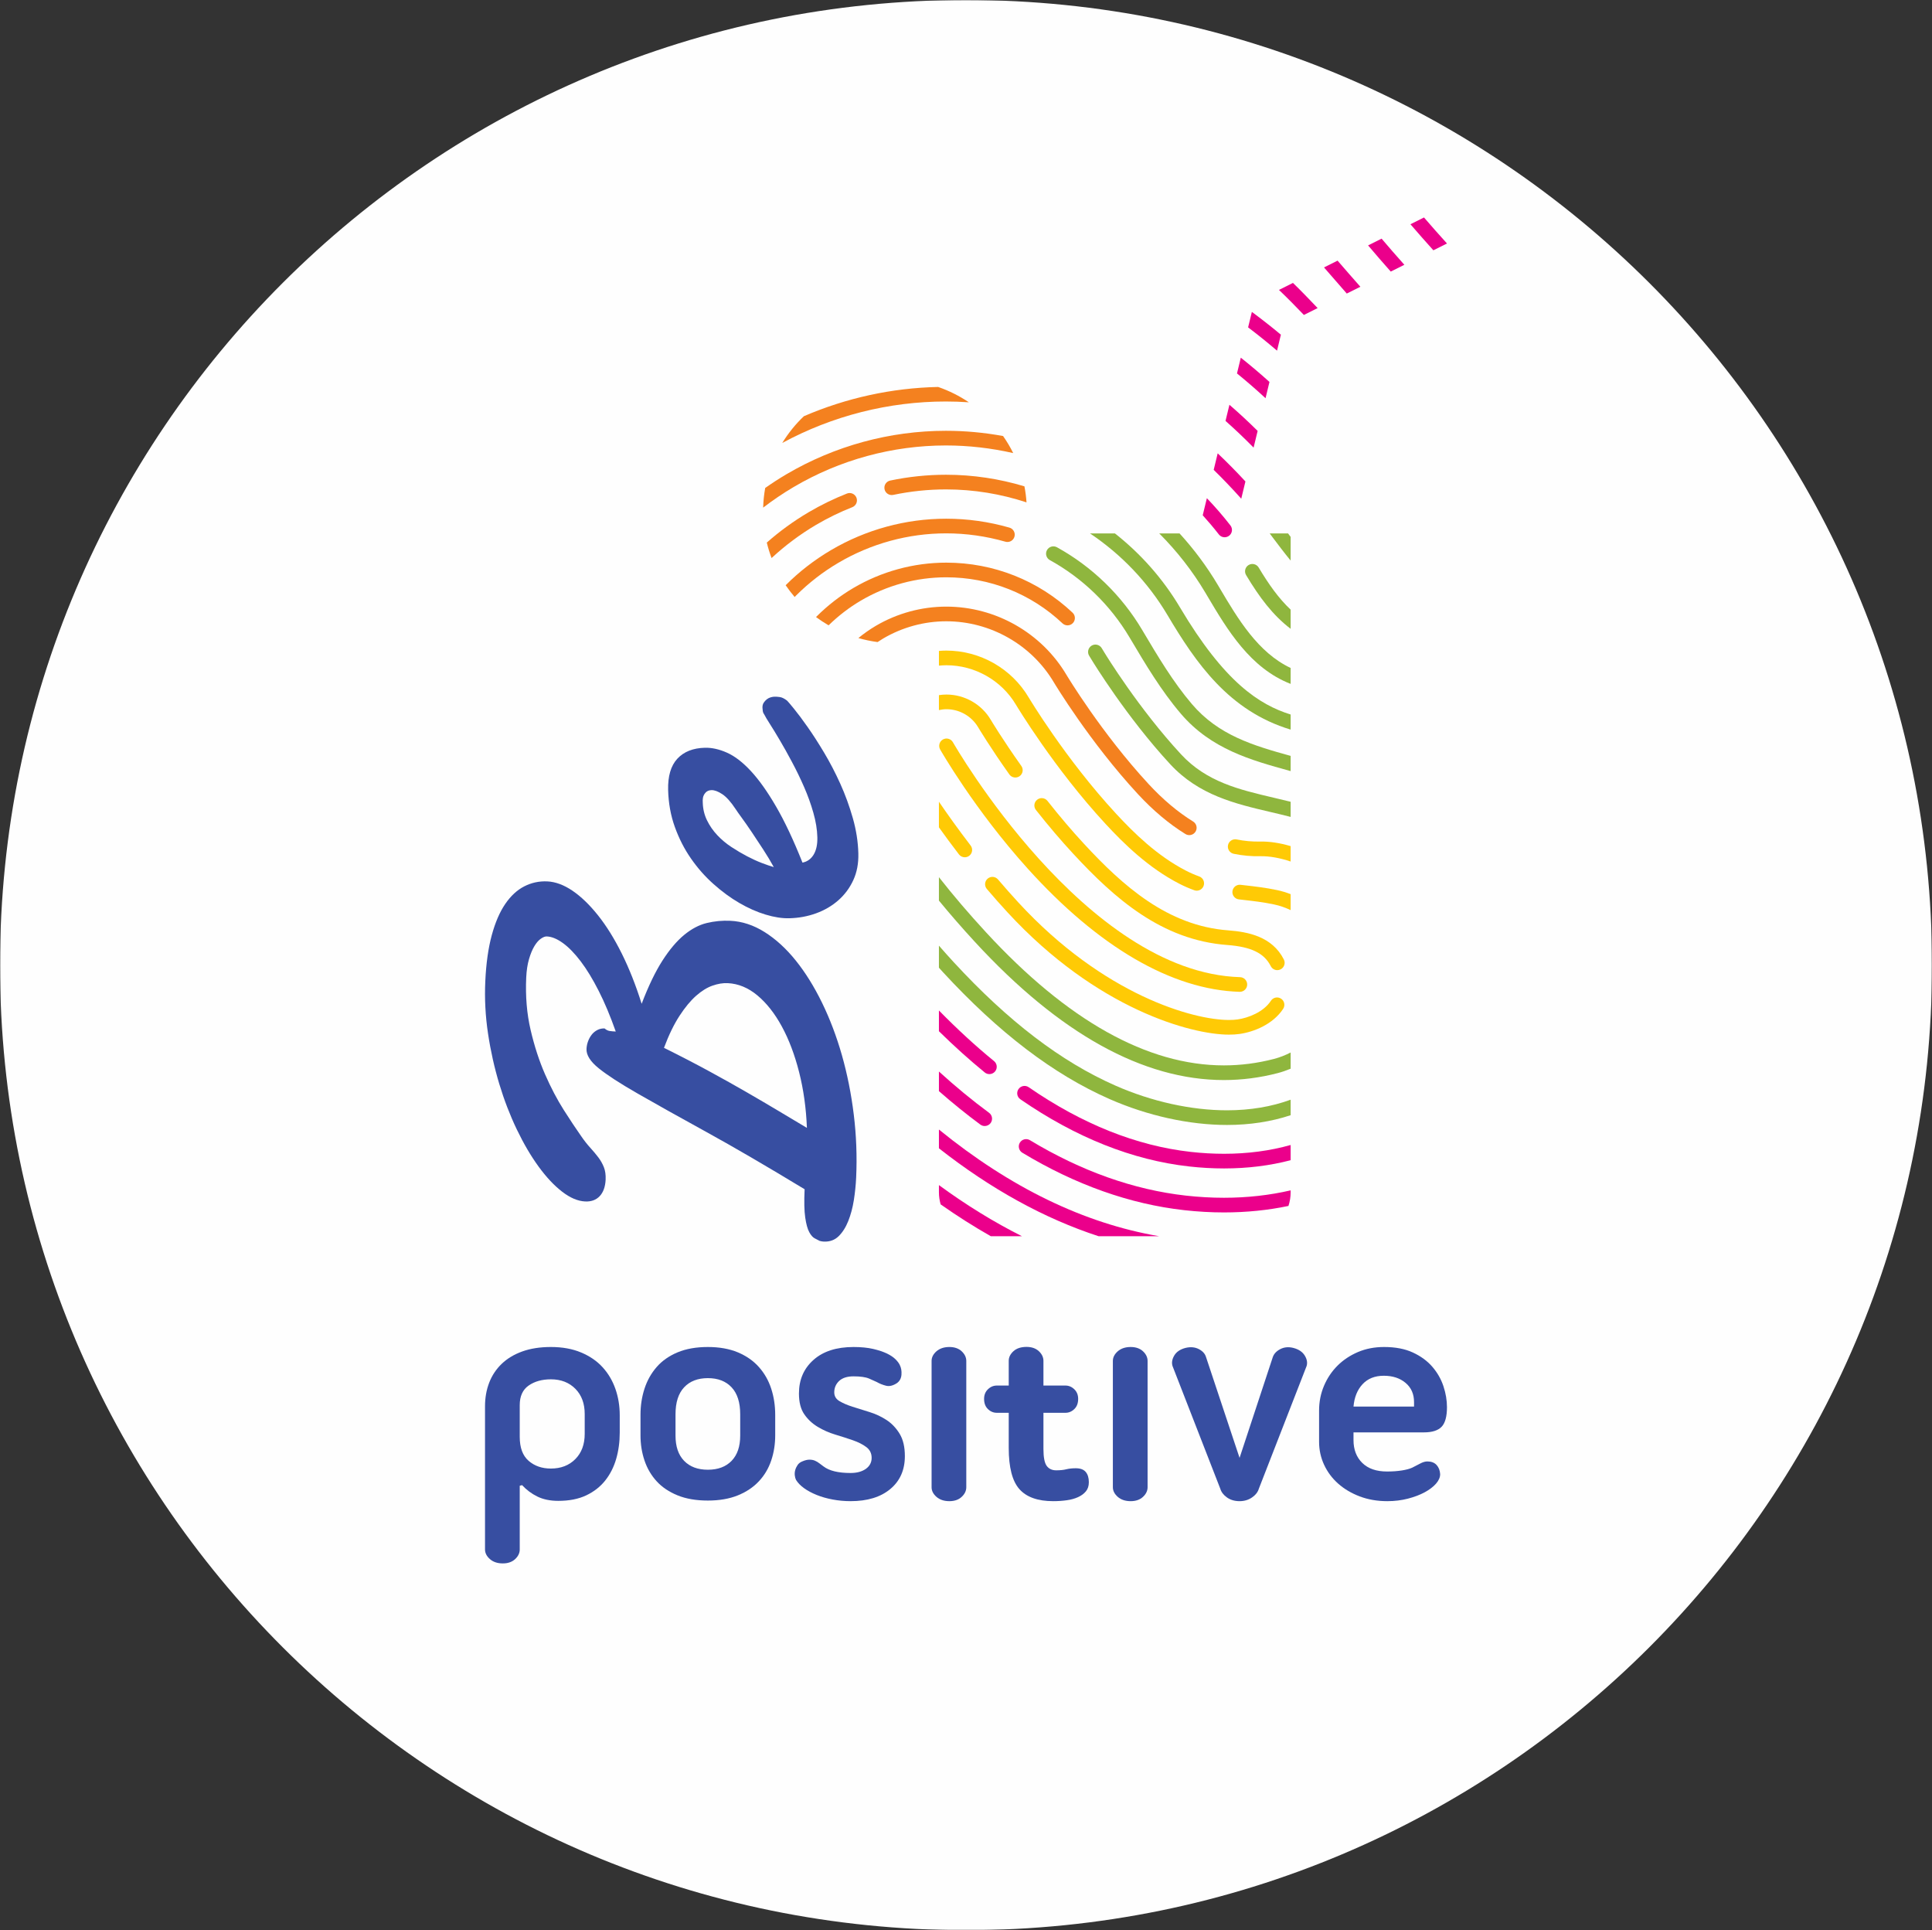 <?xml version="1.0" encoding="UTF-8"?> <svg xmlns="http://www.w3.org/2000/svg" xmlns:xlink="http://www.w3.org/1999/xlink" width="900px" height="899px" viewBox="0 0 900 899" version="1.1"><rect x="0" y="0" width="900" height="899" fill="#333333" stroke="none"/><title>Group 100</title><defs><polygon id="path-1" points="0 0 900 0 900 899 0 899"></polygon></defs><g id="Page-1" stroke="none" stroke-width="1" fill="none" fill-rule="evenodd"><g id="Group-100"><g id="Group-3"><mask id="mask-2" fill="white"><use xlink:href="#path-1"></use></mask><g id="Clip-2"></g><path d="M900.003,449.499 C900.003,697.754 698.527,899 450.001,899 C201.47,899 0,697.754 0,449.499 C0,201.251 201.47,-0.001 450.001,-0.001 C698.527,-0.001 900.003,201.251 900.003,449.499" id="Fill-1" fill="#FEFEFE" mask="url(#mask-2)"></path></g><path d="M242.114,669.218 C242.114,674.288 243.493,678.01 246.261,680.406 C249.024,682.801 252.477,683.996 256.63,683.996 C261.324,683.996 265.123,682.517 268.034,679.569 C270.94,676.627 272.381,672.724 272.381,667.836 L272.381,658.594 C272.381,653.701 270.94,649.803 268.034,646.855 C265.123,643.913 261.324,642.434 256.63,642.434 C252.477,642.434 249.024,643.407 246.261,645.336 C243.493,647.265 242.114,650.309 242.114,654.446 L242.114,669.218 Z M242.114,691.997 L242.114,721.684 C242.114,723.345 241.402,724.83 239.972,726.173 C238.537,727.505 236.628,728.176 234.236,728.176 C231.746,728.176 229.741,727.505 228.226,726.173 C226.705,724.83 225.941,723.345 225.941,721.684 L225.941,654.998 C225.941,651.043 226.585,647.384 227.878,644.016 C229.166,640.664 231.097,637.739 233.683,635.247 C236.264,632.771 239.46,630.837 243.288,629.46 C247.116,628.077 251.554,627.383 256.63,627.383 C261.973,627.383 266.673,628.236 270.723,629.943 C274.779,631.645 278.118,633.944 280.744,636.846 C283.376,639.736 285.352,643.099 286.691,646.918 C288.024,650.742 288.696,654.816 288.696,659.141 L288.696,667.284 C288.696,671.614 288.144,675.688 287.039,679.506 C285.928,683.325 284.224,686.676 281.923,689.578 C279.616,692.486 276.665,694.779 273.076,696.487 C269.487,698.188 265.146,699.042 260.082,699.042 C256.299,699.042 253.052,698.37 250.335,697.039 C247.623,695.707 245.247,693.932 243.219,691.729 L242.114,691.997 Z" id="Fill-4" fill="#374EA1"></path><path d="M314.681,668.668 C314.681,673.727 316.014,677.642 318.686,680.407 C321.363,683.167 325.049,684.544 329.749,684.544 C334.448,684.544 338.129,683.167 340.806,680.407 C343.478,677.642 344.817,673.727 344.817,668.668 L344.817,658.721 C344.817,653.196 343.478,649.013 340.806,646.163 C338.129,643.306 334.448,641.883 329.749,641.883 C325.049,641.883 321.363,643.306 318.686,646.163 C316.014,649.013 314.681,653.196 314.681,658.721 L314.681,668.668 Z M298.371,659 C298.371,654.675 298.992,650.595 300.24,646.777 C301.482,642.959 303.373,639.607 305.902,636.705 C308.432,633.803 311.684,631.527 315.649,629.865 C319.609,628.215 324.308,627.384 329.749,627.384 C335.092,627.384 339.741,628.215 343.711,629.865 C347.665,631.527 350.935,633.803 353.515,636.705 C356.102,639.607 358.01,642.959 359.258,646.777 C360.5,650.595 361.121,654.675 361.121,659 L361.121,668.526 C361.121,672.668 360.5,676.583 359.258,680.259 C358.01,683.952 356.102,687.167 353.515,689.927 C350.935,692.693 347.665,694.878 343.711,696.488 C339.741,698.093 335.092,698.901 329.749,698.901 C324.308,698.901 319.609,698.093 315.649,696.488 C311.684,694.878 308.432,692.693 305.902,689.927 C303.373,687.167 301.482,683.952 300.24,680.259 C298.992,676.583 298.371,672.668 298.371,668.526 L298.371,659 Z" id="Fill-6" fill="#374EA1"></path><path d="M370.797,689.235 C370.524,688.683 370.336,687.994 370.244,687.169 C370.153,686.333 370.216,685.519 370.45,684.682 C370.677,683.857 371.053,683.078 371.56,682.332 C372.062,681.598 372.779,681.052 373.702,680.682 C374.984,680.119 376.123,679.857 377.086,679.857 C378.055,679.857 378.909,680.016 379.644,680.341 C380.385,680.659 381.074,681.069 381.718,681.576 C382.361,682.082 383.011,682.571 383.655,683.021 C386.326,685.052 390.519,686.065 396.227,686.065 C399.172,686.065 401.548,685.417 403.354,684.136 C405.148,682.839 406.043,681.137 406.043,679.021 C406.043,676.909 405.211,675.225 403.553,673.985 C401.901,672.744 399.805,671.686 397.264,670.804 C394.735,669.927 392.017,669.057 389.112,668.18 C386.207,667.304 383.495,666.115 380.96,664.59 C378.425,663.076 376.329,661.119 374.671,658.723 C373.013,656.339 372.181,653.112 372.181,649.055 C372.181,642.619 374.437,637.395 378.955,633.395 C383.467,629.378 389.682,627.386 397.611,627.386 C401.115,627.386 404.151,627.688 406.738,628.279 C409.318,628.888 411.455,629.6 413.164,630.413 C414.867,631.25 416.206,632.143 417.174,633.116 C418.142,634.084 418.809,634.983 419.174,635.808 C419.817,637.094 420.068,638.596 419.937,640.297 C419.8,641.999 419.088,643.308 417.795,644.224 C415.949,645.425 414.246,645.817 412.685,645.402 C411.107,644.992 409.683,644.417 408.395,643.672 C407.655,643.308 406.487,642.778 404.863,642.09 C403.257,641.401 400.836,641.049 397.611,641.049 C394.661,641.049 392.427,641.766 390.906,643.188 C389.391,644.622 388.628,646.392 388.628,648.509 C388.628,650.25 389.431,651.616 391.049,652.583 C392.661,653.545 394.683,654.427 397.133,655.206 C399.571,655.992 402.226,656.811 405.08,657.687 C407.94,658.569 410.577,659.81 413.027,661.414 C415.471,663.025 417.487,665.17 419.105,667.833 C420.723,670.513 421.521,673.962 421.521,678.195 C421.521,684.637 419.27,689.747 414.753,693.52 C410.235,697.292 404.066,699.182 396.227,699.182 C393.373,699.182 390.587,698.92 387.87,698.413 C385.153,697.907 382.658,697.196 380.407,696.279 C378.146,695.363 376.186,694.311 374.528,693.11 C372.871,691.915 371.629,690.618 370.797,689.235" id="Fill-8" fill="#374EA1"></path><path d="M433.967,633.87 C433.967,632.22 434.725,630.718 436.24,629.38 C437.767,628.055 439.772,627.383 442.256,627.383 C444.654,627.383 446.568,628.055 447.992,629.38 C449.422,630.718 450.134,632.22 450.134,633.87 L450.134,692.692 C450.134,694.348 449.422,695.85 447.992,697.176 C446.568,698.513 444.654,699.184 442.256,699.184 C439.772,699.184 437.767,698.513 436.24,697.176 C434.725,695.85 433.967,694.348 433.967,692.692 L433.967,633.87 Z" id="Fill-10" fill="#374EA1"></path><path d="M469.905,645.335 L469.905,633.817 C469.905,632.167 470.64,630.665 472.116,629.328 C473.585,628.002 475.613,627.336 478.194,627.336 C480.587,627.336 482.501,628.002 483.931,629.328 C485.36,630.665 486.073,632.167 486.073,633.817 L486.073,645.335 L496.304,645.335 C497.865,645.335 499.249,645.909 500.445,647.064 C501.647,648.214 502.246,649.705 502.246,651.548 C502.246,653.574 501.647,655.168 500.445,656.306 C499.249,657.461 497.865,658.03 496.304,658.03 L486.073,658.03 L486.073,674.879 C486.073,678.743 486.585,681.372 487.594,682.755 C488.608,684.132 490.083,684.82 492.02,684.82 C493.86,684.82 495.421,684.661 496.714,684.336 C498.007,684.018 499.477,683.858 501.135,683.858 C503.26,683.858 504.803,684.428 505.772,685.577 C506.74,686.732 507.224,688.32 507.224,690.346 C507.224,692.098 506.763,693.521 505.846,694.619 C504.917,695.729 503.698,696.628 502.177,697.316 C500.656,698.005 498.902,698.494 496.925,698.762 C494.942,699.04 492.846,699.183 490.641,699.183 C483.452,699.183 478.194,697.316 474.878,693.583 C471.563,689.862 469.905,683.443 469.905,674.333 L469.905,658.03 L464.374,658.03 C462.801,658.03 461.423,657.461 460.226,656.306 C459.03,655.168 458.426,653.574 458.426,651.548 C458.426,649.705 459.03,648.214 460.226,647.064 C461.423,645.909 462.801,645.335 464.374,645.335 L469.905,645.335 Z" id="Fill-12" fill="#374EA1"></path><path d="M518.417,633.87 C518.417,632.22 519.18,630.718 520.696,629.38 C522.217,628.055 524.222,627.383 526.711,627.383 C529.11,627.383 531.018,628.055 532.448,629.38 C533.878,630.718 534.59,632.22 534.59,633.87 L534.59,692.692 C534.59,694.348 533.878,695.85 532.448,697.176 C531.018,698.513 529.11,699.184 526.711,699.184 C524.222,699.184 522.217,698.513 520.696,697.176 C519.18,695.85 518.417,694.348 518.417,692.692 L518.417,633.87 Z" id="Fill-14" fill="#374EA1"></path><path d="M586.421,693.38 C585.96,694.939 584.9,696.305 583.243,697.455 C581.585,698.598 579.654,699.184 577.438,699.184 C575.136,699.184 573.171,698.598 571.564,697.455 C569.947,696.305 568.915,694.939 568.454,693.38 L546.197,636.22 C545.735,634.655 546.015,633.028 547.029,631.327 C548.048,629.619 549.792,628.442 552.281,627.799 C554.582,627.247 556.633,627.429 558.433,628.345 C560.228,629.272 561.362,630.513 561.817,632.078 L577.438,679.023 L592.921,632.078 C593.474,630.513 594.642,629.272 596.448,628.345 C598.242,627.429 600.247,627.247 602.458,627.799 C604.942,628.442 606.719,629.619 607.778,631.327 C608.838,633.028 609.134,634.655 608.679,636.22 L586.421,693.38 Z" id="Fill-16" fill="#374EA1"></path><path d="M644.618,640.772 C640.465,640.772 637.167,642.087 634.734,644.704 C632.29,647.327 630.883,650.816 630.513,655.14 L658.717,655.14 L658.717,653.069 C658.717,649.291 657.402,646.297 654.77,644.095 C652.149,641.882 648.765,640.772 644.618,640.772 M674.053,655.408 C674.053,659.732 673.227,662.777 671.569,664.524 C669.906,666.271 667.143,667.147 663.275,667.147 L630.513,667.147 L630.513,670.738 C630.513,675.159 631.875,678.698 634.598,681.373 C637.315,684.042 641.166,685.373 646.139,685.373 C648.623,685.373 650.907,685.214 652.975,684.89 C655.049,684.565 656.684,684.133 657.886,683.569 C659.173,682.938 660.415,682.289 661.611,681.646 C662.813,681.003 663.924,680.684 664.933,680.684 C666.778,680.684 668.203,681.231 669.217,682.335 C670.231,683.444 670.783,684.867 670.88,686.619 C670.88,688.093 670.231,689.561 668.943,691.041 C667.65,692.509 665.901,693.841 663.691,695.041 C661.48,696.236 658.871,697.232 655.881,698.006 C652.884,698.78 649.682,699.184 646.276,699.184 C641.57,699.184 637.292,698.438 633.418,696.97 C629.545,695.502 626.206,693.522 623.398,691.041 C620.584,688.549 618.396,685.624 616.829,682.266 C615.269,678.903 614.482,675.341 614.482,671.568 L614.482,656.933 C614.482,652.887 615.246,649.057 616.761,645.472 C618.282,641.882 620.379,638.758 623.05,636.083 C625.728,633.414 628.907,631.303 632.587,629.727 C636.272,628.162 640.328,627.383 644.749,627.383 C650.001,627.383 654.473,628.236 658.159,629.943 C661.845,631.645 664.864,633.847 667.217,636.567 C669.564,639.281 671.29,642.297 672.395,645.609 C673.5,648.926 674.053,652.198 674.053,655.408" id="Fill-18" fill="#374EA1"></path><path d="M572.713,188.525 L570.896,196.042 C575.294,199.946 579.658,204.083 583.976,208.481 L585.856,200.697 C581.515,196.406 577.134,192.344 572.713,188.525" id="Fill-20" fill="#EB008B"></path><path d="M592.791,250.214 C595.531,253.861 598.305,257.543 601.228,261.094 L601.228,250.054 C600.823,249.519 600.425,248.984 600.02,248.444 L591.469,248.444 C591.908,249.036 592.352,249.622 592.791,250.214" id="Fill-22" fill="#8FB63E"></path><path d="M567.245,211.148 L565.388,218.841 C569.678,223.03 573.95,227.496 578.223,232.276 L580.165,224.247 C575.87,219.587 571.569,215.239 567.245,211.148" id="Fill-24" fill="#EB008B"></path><path d="M586.343,264.34 C585.375,262.724 583.279,262.195 581.655,263.162 C580.037,264.129 579.507,266.224 580.476,267.845 C586.68,278.207 592.889,286.51 601.229,292.883 L601.229,283.943 C595.658,278.703 591.066,272.227 586.343,264.34" id="Fill-26" fill="#8FB63E"></path><path d="M567.785,248.913 C568.941,250.41 571.083,250.677 572.581,249.517 C574.074,248.361 574.336,246.216 573.179,244.731 C569.739,240.292 566.059,236.07 562.202,232.036 L560.276,239.997 C562.88,242.87 565.392,245.841 567.785,248.913" id="Fill-28" fill="#EB008B"></path><path d="M451.319,187.37 C446.926,184.399 442.124,181.998 437.014,180.228 C415.463,180.695 394.215,185.344 374.475,193.862 C370.607,197.544 367.212,201.721 364.415,206.307 C387.806,193.657 414.016,187 440.609,187 C444.192,187 447.764,187.131 451.319,187.37" id="Fill-30" fill="#F4811F"></path><path d="M397.038,236.227 C398.793,235.532 399.653,233.552 398.964,231.8 C398.269,230.041 396.286,229.182 394.532,229.876 C388.396,232.295 382.392,235.219 376.678,238.588 C369.745,242.674 363.217,247.408 357.207,252.712 C357.799,255.181 358.546,257.588 359.429,259.921 C365.752,254.055 372.702,248.865 380.148,244.466 C385.554,241.285 391.239,238.508 397.038,236.227" id="Fill-32" fill="#F4811F"></path><path d="M549.704,282.95 C541.735,269.521 531.378,257.896 519.375,248.45 L507.771,248.45 C522.28,258.18 534.693,271.057 543.825,286.427 C557.099,308.79 572.486,331.154 601.231,339.82 L601.231,332.792 C586.653,328.246 570.383,317.776 549.704,282.95" id="Fill-34" fill="#8FB63E"></path><path d="M440.687,221.118 C431.954,221.123 423.21,222.028 414.699,223.826 C412.847,224.213 411.662,226.023 412.056,227.872 C412.443,229.716 414.249,230.882 416.106,230.501 C424.155,228.811 432.427,227.946 440.687,227.946 C453.59,227.946 466.231,230.051 478.189,233.989 C478.018,231.451 477.693,228.959 477.22,226.518 C465.502,222.99 453.209,221.118 440.687,221.118" id="Fill-36" fill="#F4811F"></path><path d="M437.388,534.839 C461.634,553.856 486.466,567.53 511.736,575.775 L539.929,575.775 C504.969,569.783 470.646,553.133 437.388,526.093 L437.388,534.839 Z" id="Fill-38" fill="#EB008B"></path><path d="M390.569,262.112 C405.785,253.155 423.137,248.415 440.751,248.415 C450.065,248.415 459.351,249.724 468.34,252.301 C470.158,252.825 472.055,251.784 472.573,249.968 C473.091,248.153 472.049,246.264 470.232,245.746 C460.627,242.986 450.709,241.592 440.751,241.592 C421.918,241.592 403.363,246.651 387.099,256.233 C379.397,260.774 372.294,266.26 365.999,272.565 C365.993,272.565 365.993,272.571 365.987,272.571 C367.28,274.483 368.693,276.309 370.191,278.062 C370.408,277.84 370.607,277.612 370.824,277.39 C376.72,271.495 383.362,266.357 390.569,262.112" id="Fill-40" fill="#F4811F"></path><path d="M555.245,327.94 C546.444,317.623 539.334,305.639 532.458,294.059 L532.065,293.393 C522.483,277.267 508.76,263.951 492.37,254.898 C490.718,253.987 488.639,254.579 487.722,256.229 C486.81,257.88 487.408,259.962 489.06,260.873 C504.385,269.34 517.225,281.791 526.18,296.876 L526.579,297.542 C533.597,309.366 540.866,321.601 550.038,332.367 C564.132,348.903 582.732,354.042 600.722,359.009 C600.893,359.06 601.064,359.106 601.229,359.151 L601.229,352.067 C583.939,347.281 567.664,342.513 555.245,327.94" id="Fill-42" fill="#8FB63E"></path><path d="M458.718,524.458 C459.766,524.458 460.797,523.98 461.47,523.076 C462.592,521.556 462.267,519.417 460.752,518.301 C452.947,512.543 445.143,506.113 437.389,499.073 L437.389,508.212 C443.804,513.817 450.247,519.035 456.69,523.793 C457.299,524.242 458.012,524.458 458.718,524.458" id="Fill-44" fill="#EB008B"></path><path d="M552.402,556.867 C528.089,554.141 503.655,545.463 479.78,531.055 C478.168,530.082 476.066,530.6 475.086,532.21 C474.112,533.826 474.631,535.92 476.243,536.899 C500.978,551.819 526.346,560.822 551.639,563.65 C557.865,564.344 564.098,564.702 570.153,564.702 C580.624,564.702 590.673,563.678 600.209,561.681 C600.87,559.678 601.229,557.538 601.229,555.319 L601.229,554.426 C591.436,556.69 581.045,557.874 570.153,557.874 C564.348,557.874 558.373,557.533 552.402,556.867" id="Fill-46" fill="#EB008B"></path><path d="M550.155,351.312 C530.336,329.888 515.103,304.959 514.476,303.934 C514.049,303.223 513.622,302.517 513.183,301.817 C512.169,300.218 510.061,299.74 508.466,300.748 C506.866,301.755 506.387,303.866 507.395,305.459 C507.806,306.108 508.21,306.762 508.614,307.451 C509.27,308.521 524.856,334.031 545.136,355.944 C558.506,370.398 575.466,374.37 591.866,378.211 C595.045,378.951 598.161,379.69 601.232,380.487 L601.232,373.437 C598.623,372.777 596.014,372.168 593.427,371.564 C577.323,367.792 562.107,364.23 550.155,351.312" id="Fill-48" fill="#8FB63E"></path><path d="M554.683,536.506 C529.487,533.689 504.096,523.555 479.219,506.387 C477.664,505.317 475.533,505.704 474.462,507.257 C473.385,508.811 473.778,510.939 475.328,512.003 C501.157,529.82 527.595,540.347 553.92,543.289 C559.406,543.909 564.892,544.216 570.23,544.216 C581.196,544.216 591.575,542.908 601.231,540.381 L601.231,533.297 C591.649,535.988 581.27,537.388 570.23,537.388 C565.148,537.388 559.913,537.092 554.683,536.506" id="Fill-50" fill="#EB008B"></path><path d="M440.793,268.885 C461.068,268.885 480.306,276.505 494.958,290.344 C496.331,291.63 498.495,291.573 499.789,290.202 C501.087,288.83 501.025,286.668 499.652,285.371 C483.724,270.342 462.822,262.057 440.793,262.057 C425.611,262.057 410.646,266.148 397.515,273.876 C391.306,277.535 385.586,281.968 380.493,287.043 C380.379,287.163 380.266,287.282 380.146,287.408 C382.02,288.796 383.968,290.076 385.996,291.254 C390.508,286.844 395.544,282.969 400.996,279.754 C413.067,272.647 426.831,268.885 440.793,268.885" id="Fill-52" fill="#F4811F"></path><path d="M460.899,500.279 C461.89,500.279 462.875,499.853 463.548,499.027 C464.744,497.565 464.528,495.42 463.063,494.225 C454.547,487.271 445.945,479.361 437.388,470.644 L437.388,480.306 C444.504,487.294 451.647,493.724 458.74,499.511 C459.372,500.029 460.141,500.279 460.899,500.279" id="Fill-54" fill="#EB008B"></path><path d="M411.414,297.398 C420.335,292.146 430.51,289.369 440.826,289.369 C461.374,289.369 480.589,300.306 490.986,317.912 C491.145,318.185 507.592,345.556 530.077,369.854 C537.135,377.485 544.586,383.744 552.214,388.456 C553.821,389.452 555.929,388.957 556.92,387.352 C557.917,385.747 557.415,383.642 555.815,382.646 C548.711,378.259 541.738,372.398 535.101,365.222 C513.135,341.493 497.024,314.697 496.871,314.441 C485.255,294.764 463.778,282.541 440.826,282.541 C429.29,282.541 417.914,285.648 407.939,291.52 C405.102,293.193 402.408,295.105 399.861,297.182 C402.761,298.013 405.752,298.644 408.811,299.049 C409.665,298.479 410.531,297.922 411.414,297.398" id="Fill-56" fill="#F4811F"></path><path d="M576.085,390.978 C574.233,390.603 572.427,391.798 572.051,393.641 C571.676,395.491 572.872,397.289 574.718,397.67 C578.831,398.507 582.978,398.888 587.102,398.791 C591.398,398.706 596.245,399.594 601.23,401.261 L601.23,394.091 C596.211,392.606 591.335,391.86 586.954,391.969 C583.325,392.037 579.702,391.718 576.085,390.978" id="Fill-58" fill="#FFCA05"></path><path d="M571.573,517.139 C554.921,517.139 536.487,513.059 519.659,505.656 C494.337,494.526 469.664,475.696 444.228,448.092 C441.921,445.6 439.648,443.045 437.387,440.456 L437.387,450.721 C437.99,451.381 438.589,452.058 439.198,452.724 C465.289,481.028 490.708,500.393 516.901,511.91 C534.578,519.683 553.993,523.962 571.573,523.962 C582.226,523.962 592.167,522.426 601.23,519.421 L601.23,512.2 C592.303,515.466 582.351,517.139 571.573,517.139" id="Fill-60" fill="#8FB63E"></path><path d="M454.284,438.847 C493.552,481.445 532.529,503.046 570.15,503.046 C578.541,503.046 586.984,501.959 595.221,499.808 C597.283,499.268 599.283,498.573 601.231,497.76 L601.231,490.214 C598.776,491.483 596.19,492.496 593.495,493.202 C585.816,495.205 577.966,496.217 570.15,496.217 C534.523,496.217 497.232,475.362 459.314,434.221 C451.248,425.469 443.973,416.95 437.388,408.551 L437.388,419.466 C442.617,425.833 448.229,432.275 454.284,438.847" id="Fill-62" fill="#8FB63E"></path><path d="M594.911,414.574 C589.499,413.43 584.452,412.855 579.569,412.303 L577.912,412.115 C576.02,411.876 574.34,413.248 574.123,415.12 C573.901,416.992 575.251,418.688 577.126,418.898 L578.8,419.092 C583.517,419.627 588.399,420.173 593.492,421.254 C596.21,421.829 598.796,422.734 601.228,423.894 L601.228,416.463 C599.195,415.677 597.087,415.034 594.911,414.574" id="Fill-64" fill="#FFCA05"></path><path d="M440.866,309.846 C454.156,309.846 466.598,316.925 473.314,328.317 C473.491,328.607 490.963,357.77 515.026,383.764 C523.405,392.818 534.89,404.17 549.388,411.619 C551.633,412.774 553.968,413.792 556.327,414.634 C556.708,414.771 557.096,414.839 557.483,414.839 C558.885,414.839 560.195,413.974 560.696,412.58 C561.334,410.805 560.417,408.847 558.64,408.21 C556.538,407.453 554.527,406.583 552.516,405.541 C538.969,398.588 528.043,387.77 520.039,379.126 C496.374,353.565 479.375,325.13 479.205,324.852 C471.258,311.388 456.566,303.023 440.866,303.023 C439.703,303.023 438.541,303.08 437.391,303.171 L437.391,310.028 C438.541,309.926 439.703,309.846 440.866,309.846" id="Fill-66" fill="#FFCA05"></path><path d="M446.724,397.953 C447.396,398.829 448.415,399.284 449.441,399.284 C450.164,399.284 450.894,399.056 451.52,398.584 C453.013,397.435 453.298,395.289 452.147,393.799 C446.359,386.247 441.386,379.271 437.387,373.41 L437.387,385.343 C440.201,389.286 443.323,393.525 446.724,397.953" id="Fill-68" fill="#FFCA05"></path><path d="M440.91,330.324 C446.949,330.324 452.594,333.539 455.659,338.74 C455.887,339.116 461.299,348.18 470.203,360.711 C471.296,362.241 473.433,362.606 474.971,361.513 C476.509,360.426 476.868,358.292 475.78,356.756 C467.035,344.442 461.754,335.616 461.538,335.258 C457.26,328.002 449.353,323.496 440.91,323.496 C439.731,323.496 438.552,323.587 437.389,323.769 L437.389,330.728 C438.546,330.483 439.719,330.324 440.91,330.324" id="Fill-70" fill="#FFCA05"></path><path d="M596.763,465.137 C595.185,464.102 593.066,464.545 592.035,466.127 C588.577,471.408 581.496,474.105 576.494,474.817 C575.304,474.982 573.954,475.067 572.478,475.067 C556.003,475.067 514.298,463.629 474.403,420.348 C471.27,416.945 468.074,413.338 464.913,409.622 C463.699,408.182 461.534,408.011 460.099,409.229 C458.658,410.453 458.487,412.604 459.706,414.043 C462.924,417.833 466.177,421.509 469.373,424.969 C510.874,469.997 554.961,481.895 572.478,481.895 C574.273,481.895 575.947,481.793 577.451,481.577 C584.185,480.626 593.055,477.041 597.755,469.86 C598.78,468.284 598.341,466.173 596.763,465.137" id="Fill-72" fill="#FFCA05"></path><path d="M504.982,393.035 C499.348,386.946 493.617,380.214 487.96,373.033 C486.792,371.559 484.639,371.298 483.158,372.47 C481.671,373.636 481.414,375.782 482.582,377.261 C488.359,384.585 494.203,391.453 499.963,397.667 C519.121,418.374 541.076,437.847 571.656,440.14 C582.827,440.976 588.9,443.918 591.971,449.984 C592.569,451.174 593.771,451.862 595.024,451.862 C595.537,451.862 596.067,451.737 596.557,451.487 C598.243,450.639 598.921,448.59 598.072,446.906 C592.654,436.191 581.38,434.023 572.169,433.328 C543.942,431.217 523.194,412.712 504.982,393.035" id="Fill-74" fill="#FFCA05"></path><path d="M577.465,461.953 L577.573,461.953 C579.413,461.953 580.928,460.49 580.985,458.641 C581.042,456.758 579.555,455.187 577.67,455.124 C505.515,452.956 444.514,346.785 443.905,345.71 C442.976,344.071 440.886,343.502 439.245,344.424 C437.604,345.357 437.029,347.434 437.957,349.078 C438.111,349.352 453.846,376.944 478.604,404.406 C511.673,441.103 545.859,461.003 577.465,461.953" id="Fill-76" fill="#FFCA05"></path><path d="M589.536,185.469 L591.365,177.895 C586.979,173.94 582.529,170.168 578.012,166.6 L576.24,173.935 C580.729,177.576 585.161,181.423 589.536,185.469" id="Fill-78" fill="#EB008B"></path><path d="M674.059,113.405 C670.464,109.439 666.892,105.399 663.349,101.291 L657.037,104.443 C660.569,108.563 664.141,112.592 667.718,116.575 L674.059,113.405 Z" id="Fill-80" fill="#EB008B"></path><path d="M654.198,123.325 C650.597,119.279 647.071,115.273 643.596,111.153 L637.307,114.294 C640.788,118.443 644.297,122.46 647.869,126.489 L654.198,123.325 Z" id="Fill-82" fill="#EB008B"></path><path d="M607.406,146.692 L613.803,143.494 L613.689,143.375 C610.214,139.727 606.42,135.756 602.313,131.772 L595.79,135.033 C599.653,138.697 603.498,142.618 607.406,146.692" id="Fill-84" fill="#EB008B"></path><path d="M633.714,133.556 C630.148,129.527 626.604,125.475 623.09,121.395 L616.772,124.553 C620.287,128.633 623.819,132.691 627.379,136.719 L633.714,133.556 Z" id="Fill-86" fill="#EB008B"></path><path d="M596.685,155.884 C592.236,152.173 587.724,148.64 583.167,145.271 L581.418,152.481 C585.964,155.918 590.453,159.531 594.891,163.321 L596.685,155.884 Z" id="Fill-88" fill="#EB008B"></path><path d="M437.388,555.316 C437.388,557.279 437.679,559.169 438.197,560.961 C445.916,566.39 453.704,571.329 461.548,575.779 L476.058,575.779 C463.006,569.223 450.109,561.285 437.388,551.976 L437.388,555.316 Z" id="Fill-90" fill="#EB008B"></path><path d="M568.313,274.137 L567.339,272.492 C562.229,263.882 556.219,255.819 549.474,248.444 L540.012,248.444 C548.255,256.684 555.496,265.937 561.46,275.975 L562.429,277.613 C571.777,293.393 582.367,311.181 601.229,318.533 L601.229,311.113 C586.019,303.966 576.648,288.203 568.313,274.137" id="Fill-92" fill="#8FB63E"></path><path d="M440.649,207.475 C451.136,207.475 461.692,208.693 471.992,211.031 C470.619,208.26 469.035,205.603 467.275,203.088 C458.468,201.471 449.535,200.646 440.649,200.646 C414.529,200.646 388.797,207.668 366.244,220.95 C362.9,222.924 359.635,225.047 356.462,227.272 C355.921,230.259 355.596,233.315 355.511,236.433 C360.046,232.951 364.791,229.741 369.724,226.828 C391.224,214.167 415.748,207.475 440.649,207.475" id="Fill-94" fill="#F4811F"></path><path d="M309.307,488.038 C317.248,491.981 324.363,495.674 330.646,499.1 C336.941,502.531 342.701,505.752 347.93,508.779 C353.171,511.801 358.053,514.674 362.588,517.383 C367.117,520.097 371.555,522.749 375.89,525.327 C375.525,516.091 374.306,507.425 372.25,499.333 C370.193,491.247 367.516,484.168 364.212,478.096 C360.913,472.025 357.113,467.199 352.818,463.614 C348.523,460.041 343.914,458.14 338.986,457.913 C336.765,457.81 334.401,458.197 331.894,459.079 C329.382,459.956 326.841,461.532 324.272,463.797 C321.703,466.067 319.128,469.168 316.558,473.106 C313.984,477.044 311.568,482.017 309.307,488.038 M286.844,480.447 C284.309,473.26 281.655,466.932 278.88,461.481 C276.106,456.023 273.315,451.437 270.5,447.733 C267.681,444.028 264.929,441.2 262.235,439.248 C259.54,437.291 257.033,436.261 254.732,436.158 C253.934,436.118 253.006,436.471 251.941,437.222 C250.87,437.968 249.856,439.134 248.91,440.722 C247.959,442.31 247.132,444.318 246.426,446.748 C245.714,449.184 245.287,452.023 245.133,455.278 C244.734,464.007 245.418,472.15 247.178,479.701 C248.938,487.258 251.189,494.16 253.923,500.408 C256.663,506.657 259.58,512.199 262.656,517.036 C265.738,521.867 268.438,525.924 270.751,529.207 C272.17,531.267 273.582,533.06 274.984,534.596 C276.385,536.133 277.627,537.618 278.721,539.058 C279.809,540.503 280.675,542.028 281.313,543.65 C281.951,545.271 282.224,547.195 282.127,549.414 C281.968,552.743 281.056,555.309 279.382,557.102 C277.707,558.894 275.44,559.725 272.58,559.594 C269.167,559.435 265.59,557.921 261.864,555.042 C258.139,552.174 254.476,548.265 250.881,543.331 C247.286,538.392 243.908,532.627 240.746,526.044 C237.585,519.454 234.867,512.398 232.583,504.858 C230.31,497.319 228.555,489.489 227.336,481.357 C226.117,473.231 225.696,465.122 226.072,457.025 C226.453,448.694 227.462,441.547 229.085,435.572 C230.709,429.609 232.805,424.755 235.369,421.016 C237.932,417.272 240.877,414.546 244.221,412.833 C247.565,411.121 251.143,410.347 254.954,410.523 C258.765,410.7 262.679,412.151 266.695,414.876 C270.711,417.608 274.676,421.432 278.584,426.337 C282.503,431.253 286.189,437.183 289.653,444.142 C293.111,451.101 296.198,458.897 298.904,467.529 C302.066,459.239 305.302,452.535 308.606,447.391 C311.904,442.258 315.277,438.281 318.706,435.453 C322.141,432.63 325.65,430.775 329.228,429.91 C332.811,429.045 336.474,428.693 340.206,428.869 C345.692,429.119 351.024,430.872 356.202,434.127 C361.392,437.399 366.223,441.809 370.694,447.374 C375.178,452.956 379.257,459.5 382.931,467.029 C386.6,474.551 389.693,482.706 392.2,491.486 C394.695,500.266 396.541,509.496 397.725,519.175 C398.91,528.849 399.281,538.608 398.831,548.447 C398.671,551.935 398.306,555.457 397.748,559.014 C397.184,562.565 396.313,565.802 395.145,568.733 C393.977,571.658 392.479,574.014 390.644,575.806 C388.816,577.581 386.509,578.412 383.723,578.287 C383.41,578.27 383.108,578.242 382.834,578.185 C382.555,578.133 382.23,578.059 381.826,577.963 C381.211,577.616 380.447,577.223 379.559,576.785 C378.664,576.347 377.81,575.396 377.001,573.923 C376.192,572.46 375.559,570.184 375.109,567.1 C374.648,564.021 374.557,559.617 374.819,553.904 C357.085,543.155 341.789,534.238 328.937,527.17 C316.086,520.103 305.518,514.191 297.218,509.433 C288.918,504.682 282.811,500.721 278.897,497.558 C274.978,494.399 273.092,491.389 273.218,488.533 C273.28,487.258 273.537,486.04 273.987,484.868 C274.437,483.696 275.024,482.672 275.736,481.79 C276.454,480.908 277.325,480.213 278.339,479.701 C279.359,479.189 280.47,478.961 281.655,479.018 C282.424,479.69 283.221,480.088 284.053,480.202 C284.879,480.321 285.819,480.401 286.844,480.447" id="Fill-96" fill="#374EA1"></path><path d="M327.438,371.729 C327.369,372.116 327.341,372.469 327.346,372.776 C327.358,373.089 327.363,373.436 327.375,373.823 C327.455,376.776 328.104,379.519 329.335,382.046 C330.571,384.584 332.16,386.888 334.125,388.976 C336.085,391.059 338.284,392.914 340.739,394.519 C343.195,396.129 345.621,397.563 348.025,398.821 C350.43,400.078 352.731,401.131 354.93,401.968 C357.129,402.804 358.969,403.436 360.461,403.863 C358.992,401.188 357.328,398.405 355.465,395.549 C353.608,392.681 351.82,389.984 350.122,387.463 C348.43,384.942 346.892,382.751 345.519,380.873 C344.157,379.007 343.223,377.692 342.745,376.93 C340.477,373.493 338.375,371.137 336.433,369.868 C334.496,368.594 332.827,367.973 331.425,368.013 C330.263,368.042 329.34,368.434 328.657,369.191 C327.979,369.948 327.569,370.79 327.438,371.729 M311.242,367.939 C311.082,361.498 312.512,356.649 315.531,353.377 C318.562,350.117 322.835,348.415 328.36,348.279 C331.619,348.194 335.065,348.962 338.683,350.578 C342.3,352.194 346.015,355.05 349.814,359.153 C353.614,363.256 357.522,368.764 361.544,375.689 C365.571,382.62 369.667,391.315 373.826,401.774 C376.07,401.33 377.808,400.078 379.038,398.036 C380.263,395.987 380.839,393.284 380.753,389.944 C380.668,386.376 380.041,382.563 378.885,378.512 C377.734,374.46 376.287,370.46 374.555,366.505 C372.823,362.55 370.961,358.687 368.95,354.937 C366.956,351.181 365.059,347.789 363.264,344.768 C361.487,341.741 359.943,339.214 358.644,337.194 C357.345,335.163 356.531,333.808 356.212,333.12 C355.722,332.431 355.431,331.794 355.34,331.219 C355.249,330.633 355.198,330.115 355.186,329.643 C355.158,328.71 355.351,327.936 355.767,327.298 C356.177,326.672 356.667,326.132 357.237,325.688 C357.812,325.244 358.422,324.943 359.083,324.766 C359.738,324.595 360.302,324.504 360.769,324.493 C361.47,324.47 362.307,324.527 363.281,324.664 C364.255,324.795 365.383,325.352 366.648,326.325 C367.047,326.701 368.129,327.981 369.895,330.144 C371.667,332.312 373.758,335.117 376.179,338.554 C378.6,341.985 381.169,345.98 383.892,350.532 C386.615,355.085 389.127,359.921 391.435,365.02 C393.747,370.136 395.684,375.462 397.274,381.021 C398.852,386.569 399.712,392.066 399.849,397.501 C399.968,402.161 399.182,406.315 397.484,409.974 C395.787,413.627 393.457,416.757 390.489,419.357 C387.521,421.958 384.069,423.972 380.144,425.395 C376.219,426.818 372.077,427.574 367.713,427.688 C364.375,427.774 360.689,427.205 356.65,425.987 C352.617,424.769 348.538,422.971 344.437,420.587 C340.335,418.208 336.307,415.26 332.371,411.744 C328.429,408.238 324.931,404.267 321.86,399.834 C318.784,395.412 316.289,390.519 314.364,385.164 C312.438,379.821 311.401,374.073 311.242,367.939" id="Fill-98" fill="#374EA1"></path></g></g></svg> 